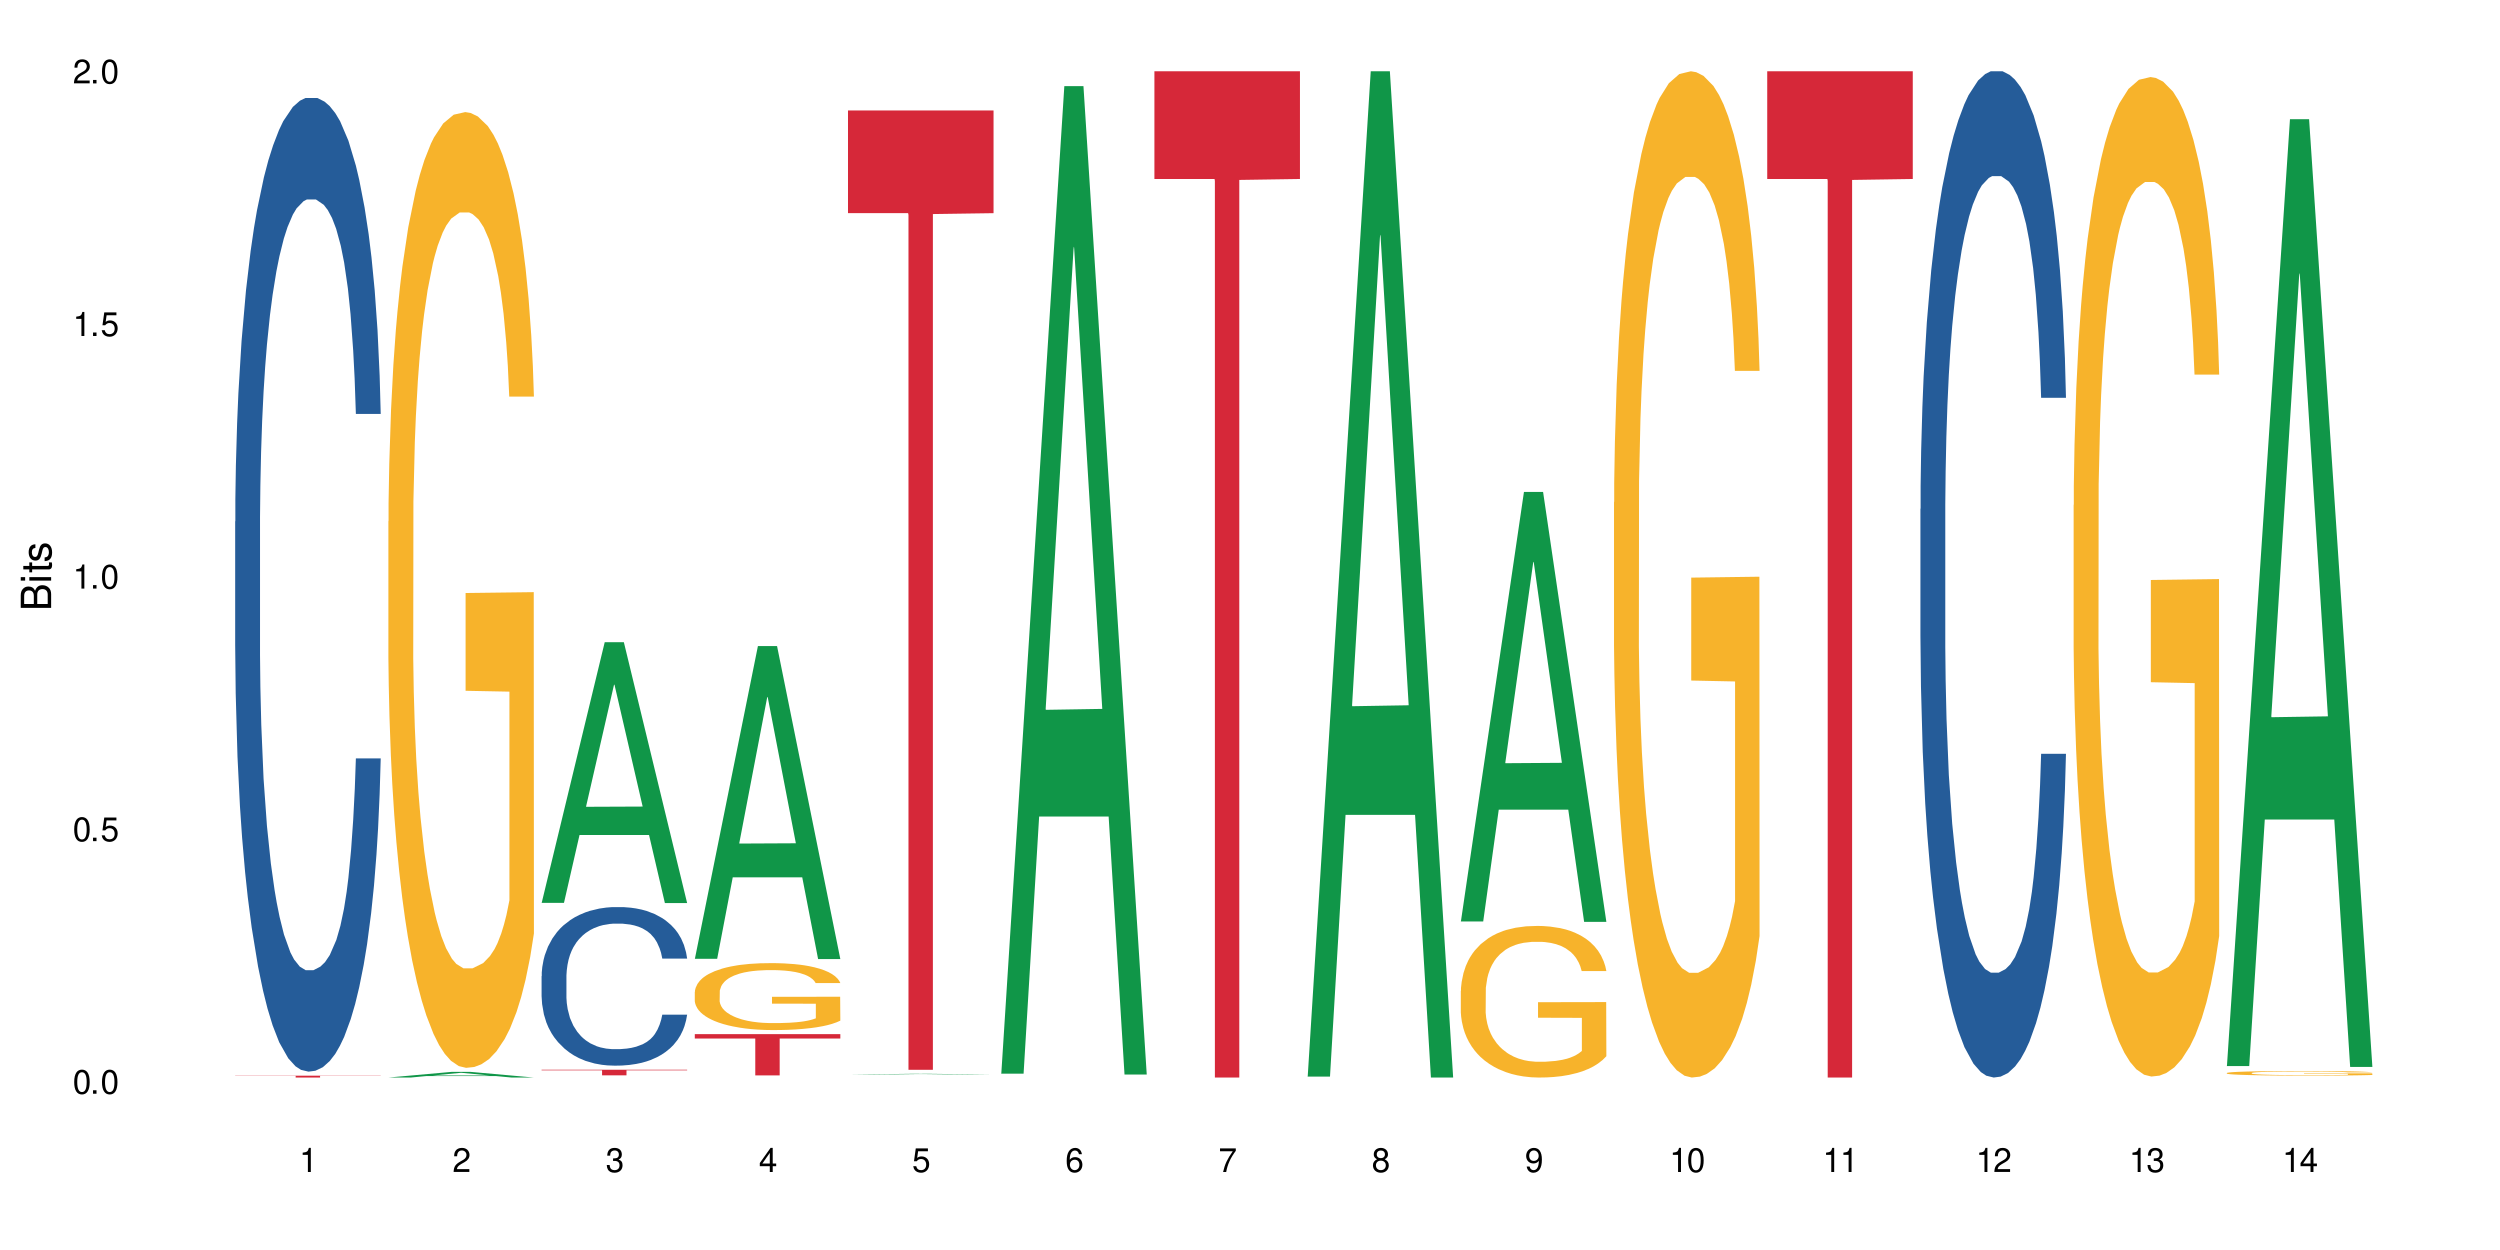 <?xml version="1.0" encoding="UTF-8"?>
<svg xmlns="http://www.w3.org/2000/svg" xmlns:xlink="http://www.w3.org/1999/xlink" width="720" height="360" viewBox="0 0 720 360">
<defs>
<g>
<g id="glyph-0-0">
</g>
<g id="glyph-0-1">
<path d="M 2.641 -6.938 C 2 -6.938 1.422 -6.656 1.078 -6.172 C 0.641 -5.562 0.406 -4.641 0.406 -3.359 C 0.406 -1.016 1.188 0.219 2.641 0.219 C 4.078 0.219 4.859 -1.016 4.859 -3.297 C 4.859 -4.641 4.656 -5.547 4.203 -6.172 C 3.844 -6.656 3.281 -6.938 2.641 -6.938 Z M 2.641 -6.188 C 3.547 -6.188 4 -5.25 4 -3.375 C 4 -1.406 3.562 -0.484 2.625 -0.484 C 1.734 -0.484 1.281 -1.438 1.281 -3.344 C 1.281 -5.25 1.734 -6.188 2.641 -6.188 Z M 2.641 -6.188 "/>
</g>
<g id="glyph-0-2">
<path d="M 1.828 -1 L 0.828 -1 L 0.828 0 L 1.828 0 Z M 1.828 -1 "/>
</g>
<g id="glyph-0-3">
<path d="M 4.562 -6.797 L 1.062 -6.797 L 0.547 -3.094 L 1.328 -3.094 C 1.719 -3.562 2.047 -3.734 2.578 -3.734 C 3.484 -3.734 4.062 -3.109 4.062 -2.094 C 4.062 -1.125 3.484 -0.531 2.578 -0.531 C 1.828 -0.531 1.375 -0.906 1.188 -1.672 L 0.328 -1.672 C 0.453 -1.109 0.547 -0.844 0.75 -0.594 C 1.125 -0.078 1.828 0.219 2.594 0.219 C 3.969 0.219 4.922 -0.781 4.922 -2.219 C 4.922 -3.562 4.031 -4.484 2.719 -4.484 C 2.25 -4.484 1.859 -4.359 1.469 -4.062 L 1.734 -5.969 L 4.562 -5.969 Z M 4.562 -6.797 "/>
</g>
<g id="glyph-0-4">
<path d="M 2.484 -4.938 L 2.484 0 L 3.328 0 L 3.328 -6.938 L 2.766 -6.938 C 2.469 -5.875 2.281 -5.734 0.984 -5.562 L 0.984 -4.938 Z M 2.484 -4.938 "/>
</g>
<g id="glyph-0-5">
<path d="M 4.859 -0.828 L 1.281 -0.828 C 1.359 -1.406 1.672 -1.781 2.5 -2.281 L 3.469 -2.828 C 4.406 -3.344 4.906 -4.062 4.906 -4.906 C 4.906 -5.484 4.672 -6.031 4.266 -6.406 C 3.859 -6.766 3.375 -6.938 2.719 -6.938 C 1.859 -6.938 1.219 -6.625 0.844 -6.031 C 0.609 -5.672 0.5 -5.234 0.484 -4.531 L 1.328 -4.531 C 1.359 -5.016 1.406 -5.281 1.531 -5.516 C 1.75 -5.938 2.188 -6.203 2.703 -6.203 C 3.469 -6.203 4.031 -5.641 4.031 -4.891 C 4.031 -4.344 3.719 -3.859 3.125 -3.516 L 2.234 -3 C 0.812 -2.172 0.406 -1.531 0.328 -0.016 L 4.859 -0.016 Z M 4.859 -0.828 "/>
</g>
<g id="glyph-0-6">
<path d="M 2.125 -3.188 L 2.578 -3.188 C 3.5 -3.188 3.984 -2.766 3.984 -1.922 C 3.984 -1.062 3.469 -0.531 2.594 -0.531 C 1.656 -0.531 1.203 -1 1.156 -2.016 L 0.312 -2.016 C 0.344 -1.453 0.438 -1.094 0.609 -0.781 C 0.953 -0.109 1.625 0.219 2.547 0.219 C 3.953 0.219 4.859 -0.625 4.859 -1.938 C 4.859 -2.828 4.516 -3.297 3.703 -3.594 C 4.344 -3.844 4.656 -4.328 4.656 -5.031 C 4.656 -6.219 3.875 -6.938 2.578 -6.938 C 1.203 -6.938 0.484 -6.172 0.453 -4.703 L 1.297 -4.703 C 1.312 -5.125 1.344 -5.359 1.453 -5.578 C 1.641 -5.969 2.062 -6.203 2.594 -6.203 C 3.344 -6.203 3.797 -5.75 3.797 -5 C 3.797 -4.516 3.609 -4.219 3.25 -4.047 C 3.016 -3.953 2.703 -3.922 2.125 -3.906 Z M 2.125 -3.188 "/>
</g>
<g id="glyph-0-7">
<path d="M 3.141 -1.672 L 3.141 0 L 3.984 0 L 3.984 -1.672 L 4.984 -1.672 L 4.984 -2.438 L 3.984 -2.438 L 3.984 -6.938 L 3.359 -6.938 L 0.266 -2.578 L 0.266 -1.672 Z M 3.141 -2.438 L 1 -2.438 L 3.141 -5.5 Z M 3.141 -2.438 "/>
</g>
<g id="glyph-0-8">
<path d="M 4.781 -5.125 C 4.609 -6.266 3.891 -6.938 2.844 -6.938 C 2.094 -6.938 1.422 -6.578 1.031 -5.953 C 0.594 -5.266 0.406 -4.422 0.406 -3.172 C 0.406 -2 0.578 -1.25 0.984 -0.641 C 1.359 -0.078 1.953 0.219 2.703 0.219 C 3.984 0.219 4.922 -0.75 4.922 -2.094 C 4.922 -3.375 4.062 -4.281 2.844 -4.281 C 2.172 -4.281 1.641 -4.031 1.281 -3.516 C 1.281 -5.234 1.828 -6.188 2.797 -6.188 C 3.391 -6.188 3.797 -5.797 3.938 -5.125 Z M 2.734 -3.531 C 3.547 -3.531 4.062 -2.953 4.062 -2.031 C 4.062 -1.156 3.484 -0.531 2.703 -0.531 C 1.922 -0.531 1.328 -1.188 1.328 -2.078 C 1.328 -2.938 1.906 -3.531 2.734 -3.531 Z M 2.734 -3.531 "/>
</g>
<g id="glyph-0-9">
<path d="M 4.984 -6.797 L 0.438 -6.797 L 0.438 -5.969 L 4.109 -5.969 C 2.5 -3.656 1.828 -2.234 1.328 0 L 2.219 0 C 2.594 -2.172 3.453 -4.047 4.984 -6.094 Z M 4.984 -6.797 "/>
</g>
<g id="glyph-0-10">
<path d="M 3.75 -3.656 C 4.469 -4.094 4.688 -4.438 4.688 -5.078 C 4.688 -6.172 3.844 -6.938 2.641 -6.938 C 1.438 -6.938 0.594 -6.172 0.594 -5.094 C 0.594 -4.438 0.812 -4.094 1.516 -3.656 C 0.734 -3.266 0.359 -2.703 0.359 -1.922 C 0.359 -0.656 1.281 0.219 2.641 0.219 C 3.984 0.219 4.922 -0.656 4.922 -1.922 C 4.922 -2.703 4.531 -3.266 3.75 -3.656 Z M 2.641 -6.188 C 3.359 -6.188 3.812 -5.75 3.812 -5.062 C 3.812 -4.406 3.344 -3.984 2.641 -3.984 C 1.922 -3.984 1.453 -4.406 1.453 -5.078 C 1.453 -5.75 1.922 -6.188 2.641 -6.188 Z M 2.641 -3.266 C 3.484 -3.266 4.062 -2.719 4.062 -1.906 C 4.062 -1.078 3.484 -0.531 2.625 -0.531 C 1.797 -0.531 1.219 -1.094 1.219 -1.906 C 1.219 -2.719 1.781 -3.266 2.641 -3.266 Z M 2.641 -3.266 "/>
</g>
<g id="glyph-0-11">
<path d="M 0.516 -1.578 C 0.672 -0.453 1.406 0.219 2.438 0.219 C 3.188 0.219 3.859 -0.141 4.266 -0.766 C 4.688 -1.453 4.891 -2.297 4.891 -3.547 C 4.891 -4.719 4.703 -5.453 4.312 -6.078 C 3.938 -6.641 3.344 -6.938 2.594 -6.938 C 1.297 -6.938 0.359 -5.969 0.359 -4.625 C 0.359 -3.344 1.234 -2.453 2.453 -2.453 C 3.094 -2.453 3.578 -2.672 4.016 -3.203 C 4 -1.484 3.469 -0.531 2.5 -0.531 C 1.906 -0.531 1.484 -0.906 1.359 -1.578 Z M 2.578 -6.203 C 3.375 -6.203 3.969 -5.531 3.969 -4.641 C 3.969 -3.797 3.391 -3.188 2.547 -3.188 C 1.734 -3.188 1.234 -3.766 1.234 -4.688 C 1.234 -5.562 1.797 -6.203 2.578 -6.203 Z M 2.578 -6.203 "/>
</g>
<g id="glyph-1-0">
</g>
<g id="glyph-1-1">
<path d="M 0 -0.953 L 0 -4.891 C 0 -5.719 -0.234 -6.344 -0.734 -6.797 C -1.188 -7.234 -1.812 -7.469 -2.5 -7.469 C -3.547 -7.469 -4.188 -7 -4.625 -5.875 C -4.984 -6.688 -5.625 -7.094 -6.531 -7.094 C -7.172 -7.094 -7.734 -6.859 -8.141 -6.391 C -8.562 -5.922 -8.75 -5.344 -8.75 -4.5 L -8.75 -0.953 Z M -4.984 -2.062 L -7.766 -2.062 L -7.766 -4.219 C -7.766 -4.844 -7.688 -5.203 -7.453 -5.5 C -7.219 -5.812 -6.859 -5.969 -6.375 -5.969 C -5.891 -5.969 -5.531 -5.812 -5.297 -5.5 C -5.062 -5.203 -4.984 -4.844 -4.984 -4.219 Z M -0.984 -2.062 L -4 -2.062 L -4 -4.781 C -4 -5.766 -3.438 -6.359 -2.484 -6.359 C -1.547 -6.359 -0.984 -5.766 -0.984 -4.781 Z M -0.984 -2.062 "/>
</g>
<g id="glyph-1-2">
<path d="M -6.281 -1.797 L -6.281 -0.797 L 0 -0.797 L 0 -1.797 Z M -8.75 -1.797 L -8.75 -0.797 L -7.484 -0.797 L -7.484 -1.797 Z M -8.75 -1.797 "/>
</g>
<g id="glyph-1-3">
<path d="M -6.281 -3.047 L -6.281 -2.016 L -8.016 -2.016 L -8.016 -1.016 L -6.281 -1.016 L -6.281 -0.172 L -5.469 -0.172 L -5.469 -1.016 L -0.719 -1.016 C -0.078 -1.016 0.281 -1.453 0.281 -2.234 C 0.281 -2.5 0.25 -2.719 0.188 -3.047 L -0.641 -3.047 C -0.609 -2.906 -0.594 -2.766 -0.594 -2.562 C -0.594 -2.141 -0.719 -2.016 -1.156 -2.016 L -5.469 -2.016 L -5.469 -3.047 Z M -6.281 -3.047 "/>
</g>
<g id="glyph-1-4">
<path d="M -4.531 -5.25 C -5.766 -5.25 -6.469 -4.422 -6.469 -2.969 C -6.469 -1.516 -5.719 -0.562 -4.547 -0.562 C -3.562 -0.562 -3.094 -1.062 -2.734 -2.562 L -2.516 -3.484 C -2.344 -4.188 -2.094 -4.469 -1.641 -4.469 C -1.047 -4.469 -0.641 -3.875 -0.641 -3 C -0.641 -2.453 -0.797 -2 -1.062 -1.75 C -1.25 -1.594 -1.422 -1.531 -1.875 -1.469 L -1.875 -0.406 C -0.422 -0.453 0.281 -1.266 0.281 -2.922 C 0.281 -4.5 -0.5 -5.516 -1.719 -5.516 C -2.656 -5.516 -3.172 -4.984 -3.469 -3.734 L -3.703 -2.766 C -3.891 -1.953 -4.156 -1.609 -4.594 -1.609 C -5.188 -1.609 -5.547 -2.125 -5.547 -2.938 C -5.547 -3.75 -5.203 -4.172 -4.531 -4.203 Z M -4.531 -5.25 "/>
</g>
</g>
</defs>
<rect x="-72" y="-36" width="864" height="432" fill="rgb(100%, 100%, 100%)" fill-opacity="1"/>
<path fill-rule="nonzero" fill="rgb(14.51%, 36.078%, 60%)" fill-opacity="1" d="M 67.73 150.23 L 67.781 149.973 L 67.781 143.824 L 67.934 134.082 L 68.293 121.781 L 68.652 113.32 L 69.57 98.199 L 70.848 83.59 L 72.18 72.312 L 73.148 65.645 L 74.02 60.52 L 76.012 51.035 L 77.289 46.168 L 78.672 41.809 L 80.355 37.453 L 81.582 34.887 L 84.344 30.789 L 86.391 28.992 L 87.973 28.223 L 91.398 28.223 L 93.441 29.25 L 94.926 30.531 L 96.562 32.582 L 97.941 34.887 L 100.344 40.527 L 102.492 47.703 L 103.461 51.805 L 104.996 59.75 L 106.172 67.441 L 106.988 74.105 L 107.91 83.59 L 108.727 95.121 L 109.34 108.195 L 109.648 119.215 L 102.492 119.215 L 102.133 108.965 L 101.723 101.02 L 100.957 90.508 L 100.191 83.074 L 99.117 75.645 L 98.145 70.773 L 96.816 65.902 L 95.641 62.828 L 94.414 60.52 L 93.238 58.98 L 90.988 57.445 L 88.383 57.445 L 87.41 57.957 L 85.418 60.008 L 84.344 61.801 L 82.812 65.391 L 81.738 68.723 L 80.461 73.848 L 79.59 78.207 L 78.516 84.871 L 77.75 90.766 L 76.883 99.223 L 76.371 105.633 L 75.91 112.809 L 75.5 121.266 L 75.195 130.238 L 74.988 139.723 L 74.887 148.949 L 74.887 188.676 L 74.988 197.906 L 75.246 208.672 L 75.91 224.305 L 76.883 237.891 L 78.004 248.656 L 79.078 256.344 L 79.691 259.934 L 80.512 264.035 L 81.789 269.16 L 83.629 274.285 L 84.703 276.336 L 86.34 278.387 L 88.023 279.414 L 90.273 279.414 L 92.27 278.387 L 93.598 277.105 L 94.977 275.055 L 96.867 270.699 L 98.043 266.598 L 99.066 261.727 L 99.832 256.855 L 100.344 252.758 L 101.109 244.809 L 101.723 236.098 L 102.184 227.125 L 102.492 218.41 L 109.648 218.41 L 109.34 228.664 L 108.883 238.66 L 108.422 246.094 L 107.707 255.062 L 106.887 263.008 L 105.711 271.98 L 104.742 277.875 L 103.461 284.281 L 102.285 289.152 L 101.008 293.512 L 99.117 298.637 L 97.891 301.199 L 96.562 303.508 L 94.977 305.559 L 92.984 307.352 L 90.836 308.375 L 88.844 308.633 L 86.695 308.121 L 85.109 307.094 L 83.016 304.789 L 80.41 300.176 L 78.516 295.305 L 77.035 290.434 L 75.758 285.309 L 74.324 278.387 L 72.484 267.109 L 71.359 258.395 L 70.594 251.219 L 69.723 241.223 L 69.109 232.25 L 68.395 217.898 L 67.883 199.699 L 67.73 185.602 Z M 67.73 150.23 "/>
<path fill-rule="nonzero" fill="rgb(83.922%, 15.686%, 22.353%)" fill-opacity="1" d="M 67.73 309.797 L 109.648 309.797 L 109.648 309.855 L 92.18 309.855 L 92.18 310.332 L 85.148 310.332 L 85.148 309.855 L 67.73 309.855 Z M 67.73 309.797 "/>
<path fill-rule="nonzero" fill="rgb(6.275%, 58.824%, 28.235%)" fill-opacity="1" d="M 111.855 310.332 L 111.898 310.328 L 130.035 308.703 L 135.543 308.703 L 153.77 310.332 L 147.367 310.332 L 142.801 309.906 L 122.781 309.906 L 118.301 310.332 L 111.855 310.332 L 124.707 309.73 L 140.961 309.73 L 132.855 308.969 L 132.766 308.969 L 132.68 308.973 L 124.66 309.73 L 124.707 309.73 Z M 111.855 310.332 "/>
<path fill-rule="nonzero" fill="rgb(96.863%, 70.196%, 16.863%)" fill-opacity="1" d="M 111.855 150.176 L 111.906 149.926 L 111.906 144.898 L 112.109 133.586 L 112.621 118 L 113.285 105.18 L 114 95.125 L 114.461 89.848 L 115.227 82.305 L 115.891 76.773 L 117.578 65.461 L 119.727 54.906 L 120.902 50.379 L 122.23 46.105 L 124.121 41.328 L 124.992 39.57 L 127.648 35.547 L 130.664 33.035 L 133.988 32.281 L 135.523 32.531 L 137.617 33.539 L 140.48 36.301 L 142.117 38.816 L 143.395 41.328 L 144.723 44.598 L 146.359 49.625 L 147.891 55.66 L 149.117 61.691 L 150.348 69.234 L 151.367 77.277 L 152.238 86.074 L 153.004 96.633 L 153.465 105.43 L 153.77 114.23 L 146.664 114.23 L 146.258 105.43 L 145.797 98.645 L 145.031 90.348 L 144.262 84.316 L 143.496 79.539 L 142.066 73.004 L 140.84 68.98 L 139.305 65.461 L 137.82 63.199 L 136.137 61.691 L 135.113 61.188 L 132.402 61.188 L 129.949 62.949 L 128.52 64.961 L 127.496 66.969 L 126.066 70.742 L 125.195 73.758 L 124.684 75.77 L 123.152 83.562 L 122.129 90.602 L 121.566 95.375 L 120.852 102.918 L 120.34 109.703 L 119.777 119.762 L 119.469 127.301 L 119.062 144.395 L 119.012 189.645 L 119.164 199.195 L 119.469 209.504 L 119.879 218.551 L 120.492 228.105 L 121.105 235.395 L 122.18 245.199 L 123.102 251.734 L 123.816 256.008 L 125.195 262.793 L 125.758 265.059 L 127.086 269.582 L 128.469 273.102 L 130.152 276.117 L 131.434 277.625 L 133.477 278.883 L 136.082 278.883 L 139.152 277.375 L 141.094 275.363 L 142.422 273.352 L 143.293 271.594 L 144.363 268.828 L 145.133 266.312 L 145.848 263.551 L 146.715 259.277 L 146.715 199.195 L 134.09 198.945 L 134.09 170.789 L 153.719 170.539 L 153.77 268.828 L 152.699 275.613 L 151.367 282.152 L 150.09 287.18 L 148.762 291.453 L 146.871 296.227 L 145.336 299.246 L 142.984 302.766 L 140.84 305.027 L 138.59 306.535 L 136.594 307.289 L 134.242 307.539 L 132.148 307.039 L 129.898 305.527 L 128.109 303.52 L 126.473 301.004 L 124.84 297.738 L 122.793 292.457 L 121.465 288.184 L 120.082 282.906 L 118.703 276.621 L 117.477 269.832 L 116.66 264.555 L 115.84 258.52 L 114.973 250.98 L 114.152 242.434 L 113.539 234.641 L 112.98 225.844 L 112.57 217.547 L 112.16 206.234 L 111.957 197.184 L 111.855 189.391 Z M 111.855 150.176 "/>
<path fill-rule="nonzero" fill="rgb(6.275%, 58.824%, 28.235%)" fill-opacity="1" d="M 155.977 260.02 L 156.023 259.949 L 174.16 184.945 L 179.668 184.945 L 197.895 260.09 L 191.488 260.09 L 186.922 240.477 L 166.902 240.477 L 162.426 260.02 L 155.977 260.02 L 168.828 232.359 L 185.086 232.289 L 176.98 197.223 L 176.891 197.152 L 176.801 197.363 L 168.785 232.289 L 168.828 232.359 Z M 155.977 260.02 "/>
<path fill-rule="nonzero" fill="rgb(14.51%, 36.078%, 60%)" fill-opacity="1" d="M 155.977 281.121 L 156.027 281.082 L 156.027 280.078 L 156.18 278.492 L 156.539 276.488 L 156.898 275.113 L 157.816 272.648 L 159.094 270.27 L 160.426 268.434 L 161.395 267.348 L 162.266 266.516 L 164.258 264.969 L 165.535 264.176 L 166.918 263.469 L 168.602 262.758 L 169.828 262.34 L 172.59 261.672 L 174.637 261.379 L 176.219 261.254 L 179.645 261.254 L 181.688 261.422 L 183.172 261.633 L 184.809 261.965 L 186.188 262.34 L 188.59 263.258 L 190.738 264.426 L 191.707 265.094 L 193.242 266.391 L 194.418 267.641 L 195.234 268.727 L 196.156 270.27 L 196.973 272.148 L 197.586 274.277 L 197.895 276.07 L 190.738 276.07 L 190.379 274.402 L 189.969 273.109 L 189.203 271.398 L 188.438 270.188 L 187.363 268.977 L 186.391 268.184 L 185.062 267.391 L 183.887 266.891 L 182.66 266.516 L 181.484 266.266 L 179.234 266.012 L 176.629 266.012 L 175.656 266.098 L 173.664 266.43 L 172.59 266.723 L 171.059 267.309 L 169.984 267.852 L 168.707 268.684 L 167.836 269.395 L 166.762 270.48 L 165.996 271.438 L 165.129 272.816 L 164.617 273.859 L 164.156 275.027 L 163.746 276.406 L 163.441 277.867 L 163.234 279.41 L 163.133 280.914 L 163.133 287.383 L 163.234 288.887 L 163.492 290.637 L 164.156 293.184 L 165.129 295.395 L 166.25 297.148 L 167.324 298.402 L 167.938 298.984 L 168.758 299.652 L 170.035 300.488 L 171.875 301.324 L 172.949 301.656 L 174.582 301.992 L 176.27 302.156 L 178.52 302.156 L 180.512 301.992 L 181.844 301.781 L 183.223 301.449 L 185.113 300.738 L 186.289 300.07 L 187.312 299.277 L 188.078 298.484 L 188.59 297.816 L 189.355 296.523 L 189.969 295.105 L 190.43 293.645 L 190.738 292.223 L 197.895 292.223 L 197.586 293.895 L 197.129 295.52 L 196.668 296.73 L 195.953 298.191 L 195.133 299.488 L 193.957 300.945 L 192.988 301.906 L 191.707 302.949 L 190.531 303.742 L 189.254 304.453 L 187.363 305.289 L 186.137 305.707 L 184.809 306.082 L 183.223 306.414 L 181.23 306.707 L 179.082 306.875 L 177.09 306.914 L 174.941 306.832 L 173.355 306.664 L 171.262 306.289 L 168.652 305.539 L 166.762 304.746 L 165.281 303.953 L 164.004 303.117 L 162.57 301.992 L 160.73 300.152 L 159.605 298.734 L 158.84 297.566 L 157.969 295.938 L 157.355 294.477 L 156.641 292.141 L 156.129 289.176 L 155.977 286.883 Z M 155.977 281.121 "/>
<path fill-rule="nonzero" fill="rgb(83.922%, 15.686%, 22.353%)" fill-opacity="1" d="M 155.977 308.078 L 197.895 308.078 L 197.895 308.254 L 180.426 308.254 L 180.426 309.699 L 173.395 309.699 L 173.395 308.258 L 173.293 308.254 L 155.977 308.254 Z M 155.977 308.078 "/>
<path fill-rule="nonzero" fill="rgb(6.275%, 58.824%, 28.235%)" fill-opacity="1" d="M 200.102 276.129 L 200.145 276.043 L 218.281 186.062 L 223.789 186.062 L 242.016 276.215 L 235.613 276.215 L 231.047 252.68 L 211.027 252.68 L 206.547 276.129 L 200.102 276.129 L 212.953 242.945 L 229.207 242.863 L 221.102 200.789 L 221.012 200.707 L 220.926 200.961 L 212.906 242.863 L 212.953 242.945 Z M 200.102 276.129 "/>
<path fill-rule="nonzero" fill="rgb(96.863%, 70.196%, 16.863%)" fill-opacity="1" d="M 200.102 285.637 L 200.152 285.617 L 200.152 285.266 L 200.355 284.473 L 200.867 283.383 L 201.531 282.484 L 202.246 281.781 L 202.707 281.41 L 203.473 280.883 L 204.137 280.496 L 205.824 279.703 L 207.973 278.961 L 209.148 278.645 L 210.477 278.348 L 212.367 278.012 L 213.238 277.887 L 215.895 277.605 L 218.91 277.43 L 222.234 277.379 L 223.77 277.395 L 225.863 277.465 L 228.727 277.66 L 230.363 277.836 L 231.641 278.012 L 232.969 278.242 L 234.605 278.594 L 236.137 279.016 L 237.363 279.438 L 238.594 279.965 L 239.613 280.531 L 240.484 281.145 L 241.25 281.887 L 241.711 282.504 L 242.016 283.117 L 234.91 283.117 L 234.504 282.504 L 234.043 282.027 L 233.277 281.445 L 232.508 281.023 L 231.742 280.688 L 230.312 280.23 L 229.082 279.949 L 227.551 279.703 L 226.066 279.543 L 224.383 279.438 L 223.359 279.402 L 220.648 279.402 L 218.195 279.527 L 216.766 279.668 L 215.742 279.809 L 214.312 280.07 L 213.441 280.285 L 212.93 280.426 L 211.398 280.969 L 210.375 281.465 L 209.812 281.797 L 209.098 282.324 L 208.586 282.801 L 208.023 283.508 L 207.715 284.035 L 207.309 285.23 L 207.258 288.402 L 207.41 289.07 L 207.715 289.793 L 208.125 290.426 L 208.738 291.094 L 209.352 291.605 L 210.426 292.293 L 211.348 292.75 L 212.062 293.051 L 213.441 293.527 L 214.004 293.684 L 215.332 294 L 216.715 294.246 L 218.398 294.457 L 219.68 294.566 L 221.723 294.652 L 224.328 294.652 L 227.398 294.547 L 229.34 294.406 L 230.668 294.266 L 231.539 294.141 L 232.609 293.949 L 233.379 293.773 L 234.094 293.578 L 234.961 293.277 L 234.961 289.07 L 222.336 289.055 L 222.336 287.082 L 241.965 287.062 L 242.016 293.949 L 240.941 294.422 L 239.613 294.883 L 238.336 295.234 L 237.008 295.531 L 235.117 295.867 L 233.582 296.078 L 231.23 296.324 L 229.082 296.484 L 226.836 296.59 L 224.84 296.641 L 222.488 296.66 L 220.395 296.625 L 218.145 296.52 L 216.355 296.379 L 214.719 296.203 L 213.082 295.973 L 211.039 295.602 L 209.711 295.305 L 208.328 294.934 L 206.949 294.492 L 205.723 294.02 L 204.906 293.648 L 204.086 293.227 L 203.219 292.699 L 202.398 292.098 L 201.785 291.555 L 201.223 290.938 L 200.816 290.355 L 200.406 289.562 L 200.203 288.93 L 200.102 288.383 Z M 200.102 285.637 "/>
<path fill-rule="nonzero" fill="rgb(83.922%, 15.686%, 22.353%)" fill-opacity="1" d="M 200.102 297.824 L 242.016 297.824 L 242.016 299.094 L 224.547 299.105 L 224.547 309.707 L 217.52 309.707 L 217.52 299.117 L 217.418 299.094 L 200.102 299.094 Z M 200.102 297.824 "/>
<path fill-rule="nonzero" fill="rgb(6.275%, 58.824%, 28.235%)" fill-opacity="1" d="M 244.223 309.492 L 244.27 309.492 L 262.406 309.258 L 267.914 309.258 L 286.141 309.492 L 279.734 309.492 L 275.168 309.434 L 255.148 309.434 L 250.672 309.492 L 244.223 309.492 L 257.074 309.406 L 273.332 309.406 L 265.227 309.297 L 265.047 309.297 L 257.031 309.406 L 257.074 309.406 Z M 244.223 309.492 "/>
<path fill-rule="nonzero" fill="rgb(83.922%, 15.686%, 22.353%)" fill-opacity="1" d="M 244.223 31.816 L 286.141 31.816 L 286.141 61.391 L 268.672 61.648 L 268.672 308.094 L 261.641 308.094 L 261.641 61.91 L 261.539 61.391 L 244.223 61.391 Z M 244.223 31.816 "/>
<path fill-rule="nonzero" fill="rgb(6.275%, 58.824%, 28.235%)" fill-opacity="1" d="M 288.348 309.207 L 288.391 308.938 L 306.527 24.812 L 312.035 24.812 L 330.262 309.473 L 323.859 309.473 L 319.289 235.168 L 299.273 235.168 L 294.793 309.207 L 288.348 309.207 L 301.199 204.43 L 317.453 204.16 L 309.348 71.32 L 309.258 71.055 L 309.172 71.855 L 301.152 204.16 L 301.199 204.43 Z M 288.348 309.207 "/>
<path fill-rule="nonzero" fill="rgb(83.922%, 15.686%, 22.353%)" fill-opacity="1" d="M 332.469 20.527 L 374.387 20.527 L 374.387 51.547 L 356.918 51.82 L 356.918 310.332 L 349.887 310.332 L 349.887 52.094 L 349.785 51.547 L 332.469 51.547 Z M 332.469 20.527 "/>
<path fill-rule="nonzero" fill="rgb(6.275%, 58.824%, 28.235%)" fill-opacity="1" d="M 376.594 310.059 L 376.637 309.789 L 394.773 20.527 L 400.281 20.527 L 418.508 310.332 L 412.105 310.332 L 407.535 234.684 L 387.52 234.684 L 383.039 310.059 L 376.594 310.059 L 389.445 203.391 L 405.699 203.117 L 397.594 67.875 L 397.504 67.602 L 397.414 68.418 L 389.398 203.117 L 389.445 203.391 Z M 376.594 310.059 "/>
<path fill-rule="nonzero" fill="rgb(6.275%, 58.824%, 28.235%)" fill-opacity="1" d="M 420.715 265.383 L 420.758 265.266 L 438.898 141.676 L 444.406 141.676 L 462.633 265.5 L 456.227 265.5 L 451.66 233.176 L 431.641 233.176 L 427.164 265.383 L 420.715 265.383 L 433.566 219.805 L 449.824 219.691 L 441.719 161.906 L 441.629 161.789 L 441.539 162.137 L 433.523 219.691 L 433.566 219.805 Z M 420.715 265.383 "/>
<path fill-rule="nonzero" fill="rgb(96.863%, 70.196%, 16.863%)" fill-opacity="1" d="M 420.715 285.367 L 420.766 285.328 L 420.766 284.531 L 420.969 282.734 L 421.48 280.262 L 422.145 278.23 L 422.863 276.633 L 423.32 275.797 L 424.09 274.602 L 424.754 273.723 L 426.441 271.926 L 428.586 270.254 L 429.762 269.535 L 431.094 268.855 L 432.984 268.098 L 433.852 267.82 L 436.512 267.184 L 439.527 266.781 L 442.848 266.664 L 444.383 266.703 L 446.477 266.863 L 449.34 267.301 L 450.977 267.699 L 452.254 268.098 L 453.582 268.617 L 455.219 269.414 L 456.754 270.371 L 457.98 271.328 L 459.207 272.527 L 460.23 273.801 L 461.098 275.199 L 461.863 276.871 L 462.324 278.27 L 462.633 279.664 L 455.527 279.664 L 455.117 278.27 L 454.656 277.191 L 453.891 275.875 L 453.125 274.918 L 452.355 274.16 L 450.926 273.125 L 449.699 272.484 L 448.164 271.926 L 446.684 271.57 L 444.996 271.328 L 443.973 271.25 L 441.266 271.25 L 438.812 271.527 L 437.379 271.848 L 436.355 272.168 L 434.926 272.766 L 434.059 273.242 L 433.547 273.562 L 432.012 274.801 L 430.988 275.914 L 430.426 276.672 L 429.711 277.871 L 429.199 278.945 L 428.637 280.543 L 428.332 281.738 L 427.922 284.449 L 427.871 291.629 L 428.023 293.145 L 428.332 294.777 L 428.742 296.215 L 429.355 297.73 L 429.969 298.887 L 431.039 300.441 L 431.961 301.48 L 432.676 302.156 L 434.059 303.234 L 434.617 303.594 L 435.949 304.309 L 437.328 304.867 L 439.016 305.348 L 440.293 305.586 L 442.336 305.785 L 444.945 305.785 L 448.012 305.547 L 449.953 305.227 L 451.285 304.91 L 452.152 304.629 L 453.227 304.191 L 453.992 303.793 L 454.707 303.352 L 455.578 302.676 L 455.578 293.145 L 442.953 293.105 L 442.953 288.637 L 462.582 288.598 L 462.633 304.191 L 461.559 305.27 L 460.23 306.305 L 458.953 307.102 L 457.621 307.781 L 455.73 308.539 L 454.195 309.016 L 451.848 309.574 L 449.699 309.934 L 447.449 310.172 L 445.457 310.293 L 443.105 310.332 L 441.008 310.254 L 438.758 310.012 L 436.969 309.695 L 435.336 309.297 L 433.699 308.777 L 431.652 307.941 L 430.324 307.262 L 428.945 306.426 L 427.566 305.426 L 426.336 304.352 L 425.52 303.512 L 424.703 302.555 L 423.832 301.359 L 423.016 300.004 L 422.402 298.766 L 421.84 297.371 L 421.43 296.055 L 421.023 294.262 L 420.816 292.824 L 420.715 291.59 Z M 420.715 285.367 "/>
<path fill-rule="nonzero" fill="rgb(96.863%, 70.196%, 16.863%)" fill-opacity="1" d="M 464.836 144.652 L 464.891 144.387 L 464.891 139.094 L 465.094 127.184 L 465.605 110.777 L 466.27 97.277 L 466.984 86.691 L 467.445 81.133 L 468.211 73.195 L 468.875 67.371 L 470.562 55.461 L 472.711 44.348 L 473.887 39.582 L 475.215 35.082 L 477.105 30.055 L 477.977 28.203 L 480.633 23.965 L 483.648 21.32 L 486.973 20.527 L 488.504 20.789 L 490.602 21.848 L 493.465 24.762 L 495.102 27.406 L 496.379 30.055 L 497.707 33.496 L 499.344 38.789 L 500.875 45.141 L 502.102 51.492 L 503.328 59.43 L 504.352 67.902 L 505.223 77.164 L 505.988 88.281 L 506.449 97.543 L 506.754 106.805 L 499.648 106.805 L 499.242 97.543 L 498.781 90.398 L 498.012 81.664 L 497.246 75.312 L 496.48 70.281 L 495.047 63.402 L 493.82 59.168 L 492.289 55.461 L 490.805 53.078 L 489.117 51.492 L 488.098 50.961 L 485.387 50.961 L 482.934 52.816 L 481.504 54.934 L 480.48 57.051 L 479.047 61.02 L 478.18 64.195 L 477.668 66.312 L 476.137 74.516 L 475.113 81.93 L 474.551 86.957 L 473.836 94.898 L 473.324 102.043 L 472.762 112.629 L 472.453 120.57 L 472.047 138.566 L 471.996 186.207 L 472.148 196.262 L 472.453 207.113 L 472.863 216.641 L 473.477 226.699 L 474.09 234.375 L 475.164 244.695 L 476.082 251.578 L 476.801 256.078 L 478.18 263.223 L 478.742 265.605 L 480.07 270.367 L 481.453 274.074 L 483.137 277.25 L 484.418 278.836 L 486.461 280.16 L 489.066 280.16 L 492.137 278.574 L 494.078 276.457 L 495.406 274.34 L 496.277 272.484 L 497.348 269.574 L 498.117 266.926 L 498.832 264.016 L 499.699 259.516 L 499.699 196.262 L 487.074 195.996 L 487.074 166.355 L 506.703 166.09 L 506.754 269.574 L 505.68 276.719 L 504.352 283.602 L 503.074 288.895 L 501.746 293.395 L 499.855 298.422 L 498.32 301.598 L 495.969 305.305 L 493.82 307.688 L 491.574 309.273 L 489.578 310.066 L 487.227 310.332 L 485.133 309.805 L 482.883 308.215 L 481.094 306.098 L 479.457 303.453 L 477.82 300.012 L 475.777 294.453 L 474.449 289.953 L 473.066 284.395 L 471.688 277.777 L 470.461 270.633 L 469.645 265.074 L 468.824 258.723 L 467.957 250.781 L 467.137 241.785 L 466.523 233.578 L 465.961 224.316 L 465.555 215.582 L 465.145 203.672 L 464.941 194.145 L 464.836 185.941 Z M 464.836 144.652 "/>
<path fill-rule="nonzero" fill="rgb(83.922%, 15.686%, 22.353%)" fill-opacity="1" d="M 508.961 20.527 L 550.879 20.527 L 550.879 51.547 L 533.406 51.82 L 533.406 310.332 L 526.379 310.332 L 526.379 52.094 L 526.277 51.547 L 508.961 51.547 Z M 508.961 20.527 "/>
<path fill-rule="nonzero" fill="rgb(14.51%, 36.078%, 60%)" fill-opacity="1" d="M 553.082 146.621 L 553.137 146.355 L 553.137 140 L 553.289 129.934 L 553.645 117.215 L 554.004 108.477 L 554.926 92.844 L 556.203 77.746 L 557.531 66.09 L 558.504 59.203 L 559.371 53.902 L 561.363 44.102 L 562.645 39.07 L 564.023 34.566 L 565.711 30.062 L 566.938 27.414 L 569.695 23.176 L 571.742 21.32 L 573.328 20.527 L 576.75 20.527 L 578.797 21.586 L 580.277 22.91 L 581.914 25.031 L 583.293 27.414 L 585.695 33.242 L 587.844 40.66 L 588.816 44.898 L 590.348 53.109 L 591.523 61.055 L 592.344 67.945 L 593.262 77.746 L 594.082 89.668 L 594.695 103.176 L 595 114.566 L 587.844 114.566 L 587.484 103.973 L 587.078 95.758 L 586.312 84.898 L 585.543 77.215 L 584.469 69.535 L 583.5 64.5 L 582.172 59.469 L 580.996 56.289 L 579.766 53.902 L 578.59 52.316 L 576.344 50.727 L 573.734 50.727 L 572.766 51.254 L 570.77 53.375 L 569.695 55.23 L 568.164 58.938 L 567.09 62.383 L 565.812 67.68 L 564.941 72.184 L 563.871 79.07 L 563.102 85.164 L 562.234 93.906 L 561.723 100.527 L 561.262 107.945 L 560.855 116.688 L 560.547 125.957 L 560.344 135.762 L 560.242 145.297 L 560.242 186.355 L 560.344 195.895 L 560.598 207.02 L 561.262 223.18 L 562.234 237.219 L 563.359 248.344 L 564.434 256.293 L 565.047 260 L 565.863 264.238 L 567.141 269.535 L 568.98 274.836 L 570.055 276.953 L 571.691 279.074 L 573.379 280.133 L 575.625 280.133 L 577.621 279.074 L 578.949 277.75 L 580.328 275.629 L 582.223 271.125 L 583.398 266.887 L 584.418 261.855 L 585.188 256.82 L 585.695 252.582 L 586.465 244.371 L 587.078 235.363 L 587.539 226.094 L 587.844 217.086 L 595 217.086 L 594.695 227.684 L 594.234 238.012 L 593.773 245.695 L 593.059 254.969 L 592.242 263.18 L 591.066 272.449 L 590.094 278.543 L 588.816 285.168 L 587.641 290.199 L 586.363 294.703 L 584.469 300 L 583.242 302.648 L 581.914 305.035 L 580.328 307.152 L 578.336 309.008 L 576.188 310.066 L 574.195 310.332 L 572.047 309.801 L 570.465 308.742 L 568.367 306.359 L 565.762 301.59 L 563.871 296.559 L 562.387 291.523 L 561.109 286.227 L 559.68 279.074 L 557.836 267.418 L 556.715 258.41 L 555.945 250.992 L 555.078 240.664 L 554.465 231.391 L 553.75 216.555 L 553.238 197.746 L 553.082 183.18 Z M 553.082 146.621 "/>
<path fill-rule="nonzero" fill="rgb(96.863%, 70.196%, 16.863%)" fill-opacity="1" d="M 597.207 145.477 L 597.258 145.215 L 597.258 139.957 L 597.461 128.129 L 597.973 111.828 L 598.637 98.422 L 599.355 87.906 L 599.812 82.387 L 600.582 74.5 L 601.246 68.715 L 602.934 56.887 L 605.078 45.844 L 606.254 41.113 L 607.582 36.645 L 609.477 31.648 L 610.344 29.809 L 613.004 25.602 L 616.02 22.973 L 619.34 22.188 L 620.875 22.449 L 622.969 23.5 L 625.832 26.391 L 627.469 29.02 L 628.746 31.648 L 630.074 35.066 L 631.711 40.324 L 633.246 46.633 L 634.473 52.941 L 635.699 60.828 L 636.723 69.242 L 637.59 78.441 L 638.355 89.484 L 638.816 98.684 L 639.125 107.887 L 632.02 107.887 L 631.609 98.684 L 631.148 91.586 L 630.383 82.91 L 629.617 76.602 L 628.848 71.609 L 627.418 64.773 L 626.191 60.566 L 624.656 56.887 L 623.176 54.52 L 621.488 52.941 L 620.465 52.418 L 617.758 52.418 L 615.301 54.258 L 613.871 56.359 L 612.848 58.465 L 611.418 62.406 L 610.547 65.562 L 610.039 67.664 L 608.504 75.812 L 607.48 83.176 L 606.918 88.168 L 606.203 96.055 L 605.691 103.152 L 605.129 113.668 L 604.824 121.555 L 604.414 139.434 L 604.363 186.75 L 604.516 196.742 L 604.824 207.52 L 605.23 216.98 L 605.848 226.973 L 606.461 234.594 L 607.531 244.848 L 608.453 251.684 L 609.168 256.152 L 610.547 263.25 L 611.109 265.617 L 612.441 270.348 L 613.82 274.027 L 615.508 277.184 L 616.785 278.762 L 618.828 280.074 L 621.438 280.074 L 624.504 278.496 L 626.445 276.395 L 627.777 274.289 L 628.645 272.449 L 629.719 269.559 L 630.484 266.93 L 631.199 264.039 L 632.07 259.57 L 632.07 196.742 L 619.441 196.477 L 619.441 167.035 L 639.074 166.773 L 639.125 269.559 L 638.051 276.656 L 636.723 283.492 L 635.441 288.75 L 634.113 293.219 L 632.223 298.215 L 630.688 301.367 L 628.336 305.047 L 626.191 307.414 L 623.941 308.992 L 621.949 309.781 L 619.598 310.043 L 617.5 309.516 L 615.25 307.941 L 613.461 305.836 L 611.828 303.207 L 610.191 299.789 L 608.145 294.27 L 606.816 289.801 L 605.438 284.281 L 604.055 277.707 L 602.828 270.609 L 602.012 265.09 L 601.195 258.781 L 600.324 250.895 L 599.508 241.957 L 598.895 233.809 L 598.332 224.605 L 597.922 215.93 L 597.512 204.102 L 597.309 194.637 L 597.207 186.488 Z M 597.207 145.477 "/>
<path fill-rule="nonzero" fill="rgb(6.275%, 58.824%, 28.235%)" fill-opacity="1" d="M 641.328 307.027 L 641.375 306.77 L 659.512 34.328 L 665.02 34.328 L 683.246 307.285 L 676.844 307.285 L 672.273 236.035 L 652.258 236.035 L 647.777 307.027 L 641.328 307.027 L 654.184 206.559 L 670.438 206.305 L 662.332 78.926 L 662.242 78.668 L 662.152 79.438 L 654.137 206.305 L 654.184 206.559 Z M 641.328 307.027 "/>
<path fill-rule="nonzero" fill="rgb(96.863%, 70.196%, 16.863%)" fill-opacity="1" d="M 641.328 309.016 L 641.383 309.016 L 641.383 308.992 L 641.586 308.938 L 642.098 308.863 L 642.762 308.801 L 643.477 308.75 L 643.938 308.727 L 644.703 308.688 L 645.367 308.664 L 647.055 308.609 L 649.203 308.559 L 650.379 308.535 L 651.707 308.516 L 653.598 308.492 L 654.469 308.484 L 657.125 308.465 L 660.141 308.449 L 664.996 308.449 L 667.094 308.453 L 669.957 308.469 L 671.59 308.48 L 672.871 308.492 L 674.199 308.508 L 675.836 308.531 L 677.367 308.559 L 678.594 308.59 L 679.82 308.625 L 680.844 308.664 L 681.715 308.707 L 682.48 308.758 L 682.941 308.801 L 683.246 308.844 L 676.141 308.844 L 675.73 308.801 L 675.273 308.77 L 674.504 308.727 L 673.738 308.699 L 672.973 308.676 L 671.539 308.645 L 670.312 308.625 L 668.781 308.609 L 667.297 308.598 L 665.609 308.59 L 664.59 308.586 L 661.879 308.586 L 659.426 308.598 L 657.996 308.605 L 656.973 308.613 L 655.539 308.633 L 654.672 308.648 L 654.16 308.656 L 652.625 308.695 L 651.605 308.73 L 651.043 308.754 L 650.328 308.789 L 649.816 308.82 L 649.254 308.871 L 648.945 308.906 L 648.539 308.988 L 648.484 309.207 L 648.641 309.254 L 648.945 309.305 L 649.355 309.348 L 649.969 309.395 L 650.582 309.43 L 651.656 309.477 L 652.574 309.508 L 653.293 309.527 L 654.672 309.562 L 655.234 309.574 L 656.562 309.594 L 657.941 309.613 L 659.629 309.625 L 660.906 309.633 L 662.953 309.641 L 665.559 309.641 L 668.625 309.633 L 670.57 309.621 L 671.898 309.613 L 672.766 309.605 L 673.84 309.59 L 674.609 309.578 L 675.324 309.566 L 676.191 309.543 L 676.191 309.254 L 663.566 309.254 L 663.566 309.117 L 683.195 309.117 L 683.246 309.59 L 682.172 309.625 L 680.844 309.656 L 679.566 309.68 L 678.238 309.699 L 676.344 309.723 L 674.812 309.738 L 672.461 309.754 L 670.312 309.766 L 668.066 309.773 L 666.07 309.777 L 661.625 309.777 L 659.375 309.77 L 657.586 309.758 L 655.949 309.746 L 654.312 309.73 L 652.27 309.707 L 650.941 309.684 L 649.559 309.66 L 648.18 309.629 L 646.953 309.598 L 646.137 309.57 L 645.316 309.543 L 644.449 309.504 L 643.629 309.465 L 643.016 309.426 L 642.453 309.383 L 642.047 309.344 L 641.637 309.289 L 641.434 309.246 L 641.328 309.207 Z M 641.328 309.016 "/>
<g fill="rgb(0%, 0%, 0%)" fill-opacity="1">
<use xlink:href="#glyph-0-1" x="20.965" y="314.993"/>
<use xlink:href="#glyph-0-2" x="25.965" y="314.993"/>
<use xlink:href="#glyph-0-1" x="28.965" y="314.993"/>
</g>
<g fill="rgb(0%, 0%, 0%)" fill-opacity="1">
<use xlink:href="#glyph-0-1" x="20.965" y="242.251"/>
<use xlink:href="#glyph-0-2" x="25.965" y="242.251"/>
<use xlink:href="#glyph-0-3" x="28.965" y="242.251"/>
</g>
<g fill="rgb(0%, 0%, 0%)" fill-opacity="1">
<use xlink:href="#glyph-0-4" x="20.965" y="169.509"/>
<use xlink:href="#glyph-0-2" x="25.965" y="169.509"/>
<use xlink:href="#glyph-0-1" x="28.965" y="169.509"/>
</g>
<g fill="rgb(0%, 0%, 0%)" fill-opacity="1">
<use xlink:href="#glyph-0-4" x="20.965" y="96.767"/>
<use xlink:href="#glyph-0-2" x="25.965" y="96.767"/>
<use xlink:href="#glyph-0-3" x="28.965" y="96.767"/>
</g>
<g fill="rgb(0%, 0%, 0%)" fill-opacity="1">
<use xlink:href="#glyph-0-5" x="20.965" y="24.024"/>
<use xlink:href="#glyph-0-2" x="25.965" y="24.024"/>
<use xlink:href="#glyph-0-1" x="28.965" y="24.024"/>
</g>
<g fill="rgb(0%, 0%, 0%)" fill-opacity="1">
<use xlink:href="#glyph-0-4" x="86.188" y="337.532"/>
</g>
<g fill="rgb(0%, 0%, 0%)" fill-opacity="1">
<use xlink:href="#glyph-0-5" x="130.312" y="337.532"/>
</g>
<g fill="rgb(0%, 0%, 0%)" fill-opacity="1">
<use xlink:href="#glyph-0-6" x="174.434" y="337.532"/>
</g>
<g fill="rgb(0%, 0%, 0%)" fill-opacity="1">
<use xlink:href="#glyph-0-7" x="218.559" y="337.532"/>
</g>
<g fill="rgb(0%, 0%, 0%)" fill-opacity="1">
<use xlink:href="#glyph-0-3" x="262.68" y="337.532"/>
</g>
<g fill="rgb(0%, 0%, 0%)" fill-opacity="1">
<use xlink:href="#glyph-0-8" x="306.805" y="337.532"/>
</g>
<g fill="rgb(0%, 0%, 0%)" fill-opacity="1">
<use xlink:href="#glyph-0-9" x="350.926" y="337.532"/>
</g>
<g fill="rgb(0%, 0%, 0%)" fill-opacity="1">
<use xlink:href="#glyph-0-10" x="395.051" y="337.532"/>
</g>
<g fill="rgb(0%, 0%, 0%)" fill-opacity="1">
<use xlink:href="#glyph-0-11" x="439.172" y="337.532"/>
</g>
<g fill="rgb(0%, 0%, 0%)" fill-opacity="1">
<use xlink:href="#glyph-0-4" x="480.797" y="337.532"/>
<use xlink:href="#glyph-0-1" x="485.797" y="337.532"/>
</g>
<g fill="rgb(0%, 0%, 0%)" fill-opacity="1">
<use xlink:href="#glyph-0-4" x="524.918" y="337.532"/>
<use xlink:href="#glyph-0-4" x="529.918" y="337.532"/>
</g>
<g fill="rgb(0%, 0%, 0%)" fill-opacity="1">
<use xlink:href="#glyph-0-4" x="569.043" y="337.532"/>
<use xlink:href="#glyph-0-5" x="574.043" y="337.532"/>
</g>
<g fill="rgb(0%, 0%, 0%)" fill-opacity="1">
<use xlink:href="#glyph-0-4" x="613.164" y="337.532"/>
<use xlink:href="#glyph-0-6" x="618.164" y="337.532"/>
</g>
<g fill="rgb(0%, 0%, 0%)" fill-opacity="1">
<use xlink:href="#glyph-0-4" x="657.289" y="337.532"/>
<use xlink:href="#glyph-0-7" x="662.289" y="337.532"/>
</g>
<g fill="rgb(0%, 0%, 0%)" fill-opacity="1">
<use xlink:href="#glyph-1-1" x="14.725" y="176.012"/>
<use xlink:href="#glyph-1-2" x="14.725" y="168.012"/>
<use xlink:href="#glyph-1-3" x="14.725" y="165.012"/>
<use xlink:href="#glyph-1-4" x="14.725" y="162.012"/>
</g>
</svg>
